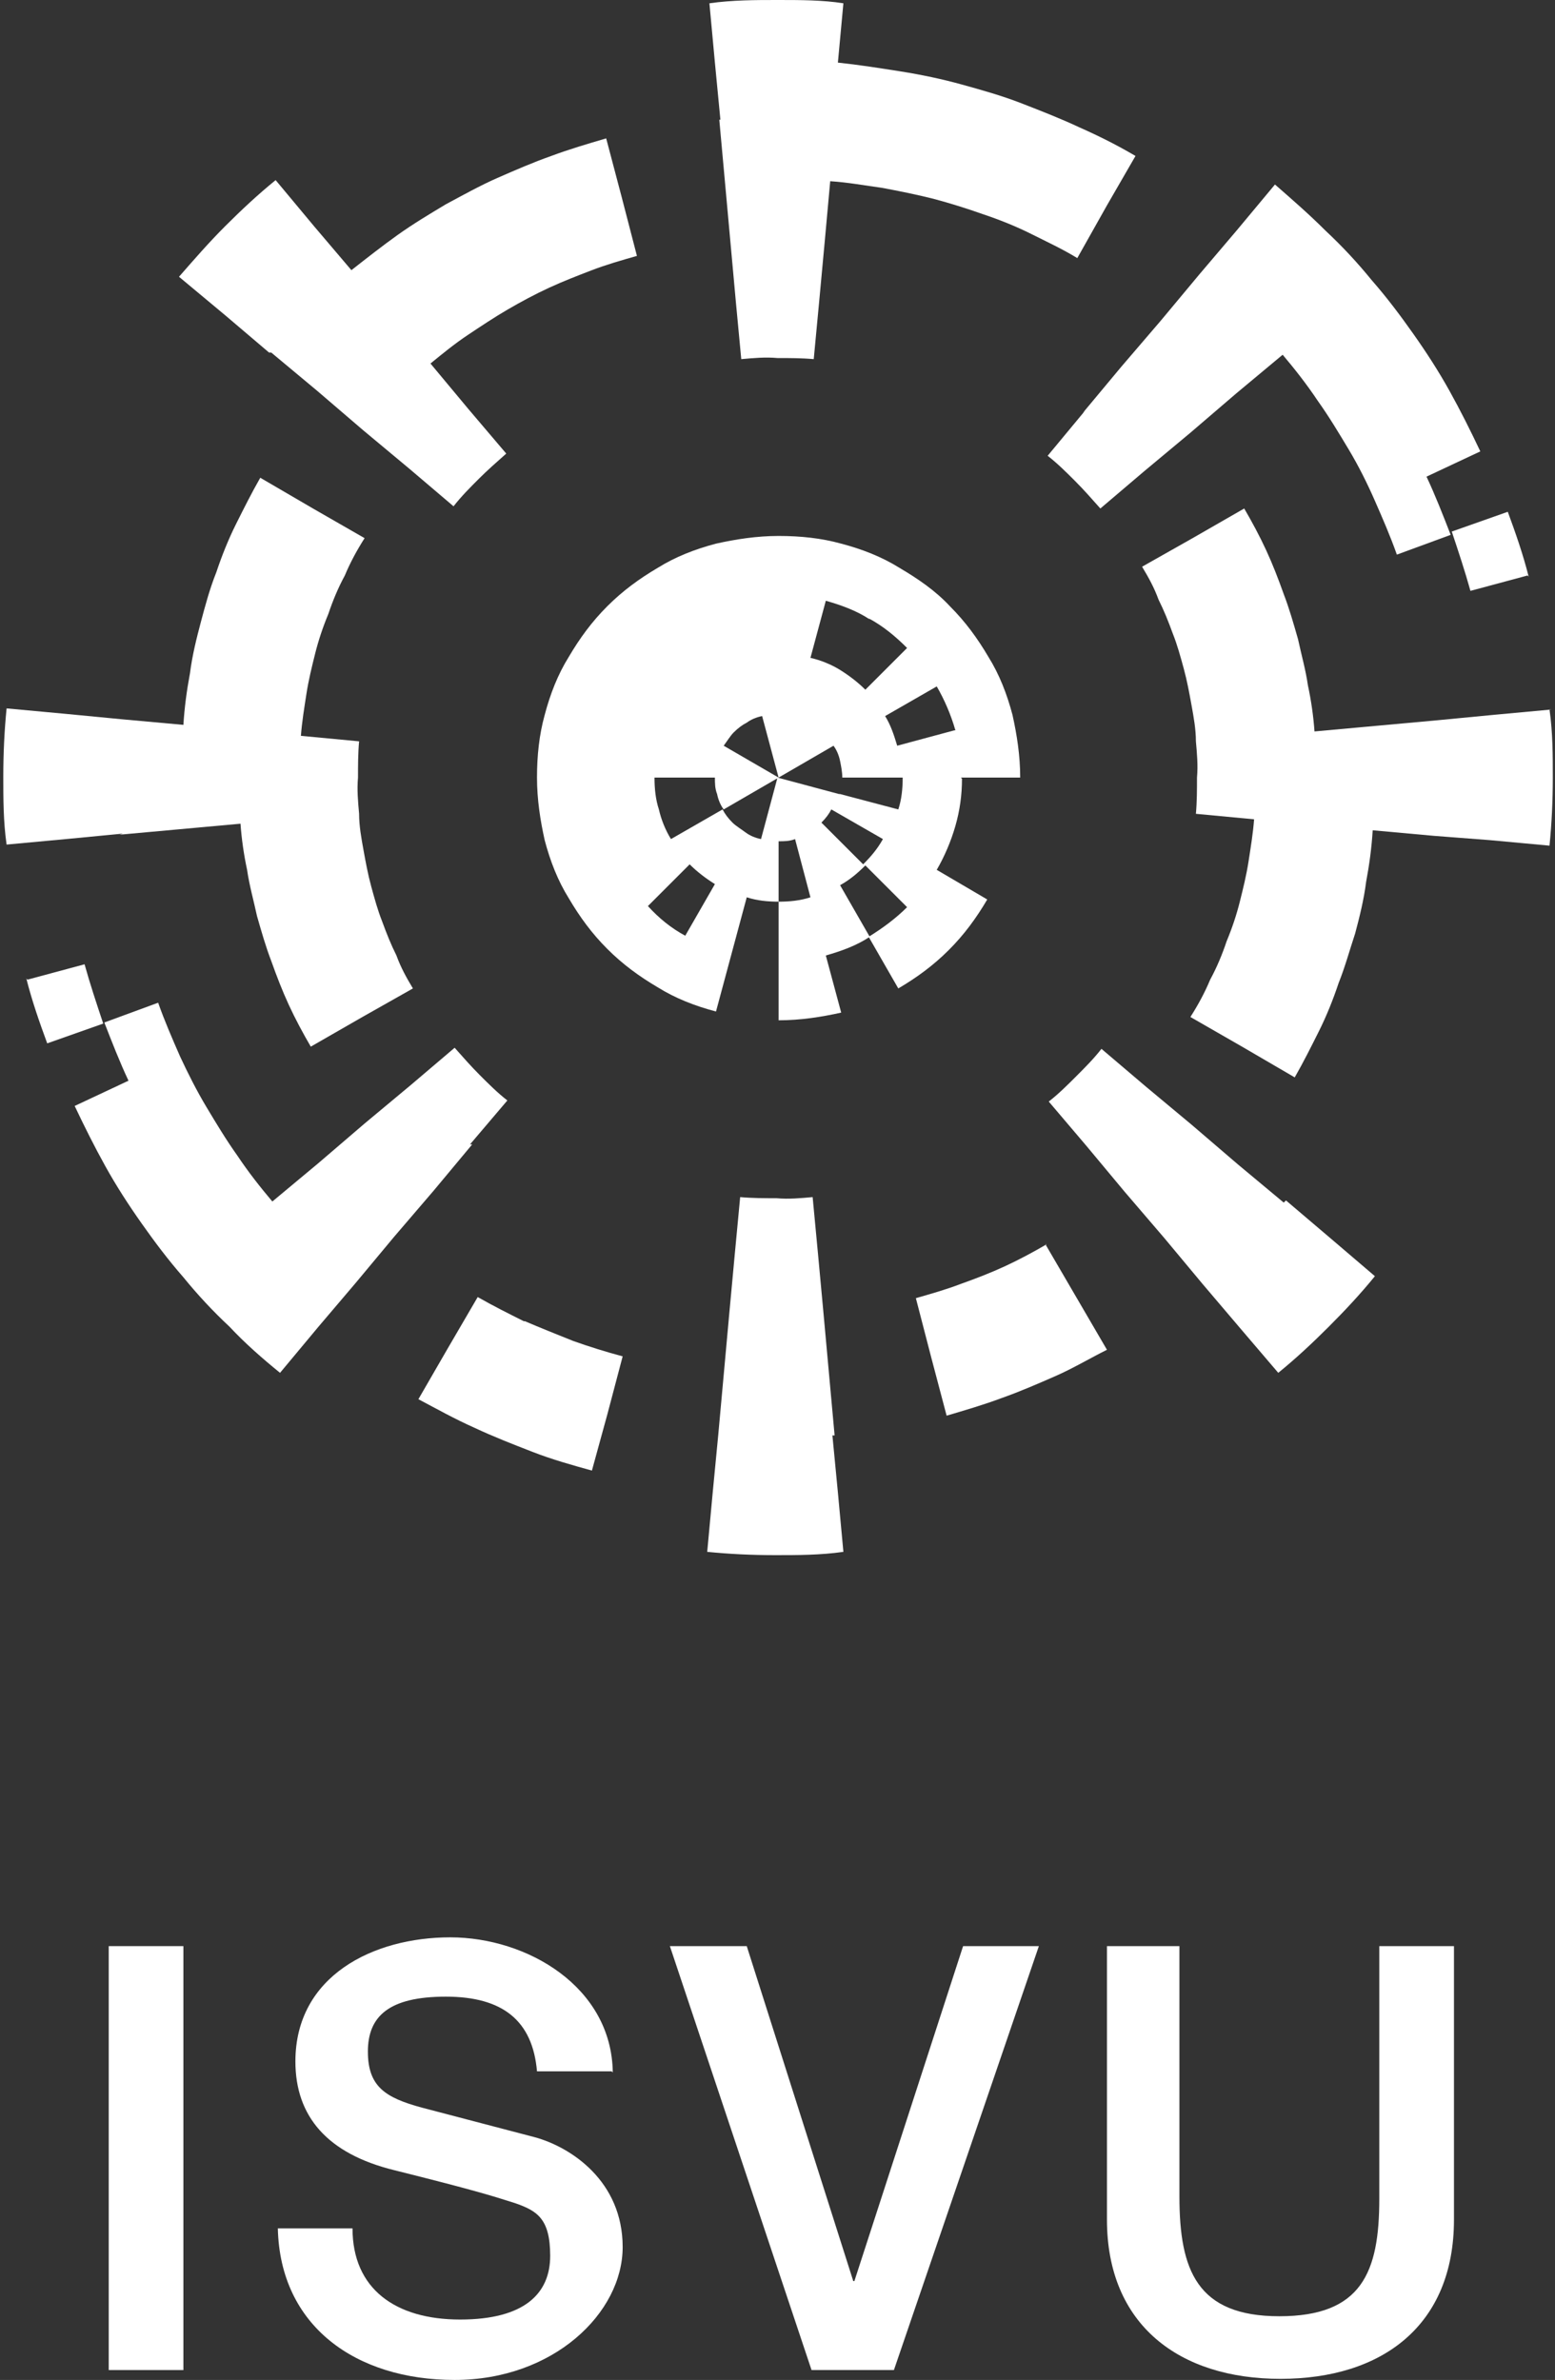 <?xml version="1.0" encoding="UTF-8"?>
<svg id="Layer_1" xmlns="http://www.w3.org/2000/svg" version="1.1" viewBox="0 0 141.6 216.7">
  <rect x="0" y="0" width="141.6" height="216.7" fill="#333333" stroke="none"/>
  <!-- Generator: Adobe Illustrator 29.4.0, SVG Export Plug-In . SVG Version: 2.1.0 Build 152)  -->
  <defs>
    <style>
      .st0 {
        fill: #fff;
      }
    </style>
  </defs>
  <g>
    <path class="st0" d="M139.2,52.5c-.5-2-1.2-4-1.9-5.9l-5.1,1.8c.6,1.8,1.2,3.6,1.7,5.4l5.2-1.4Z"/>
    <path class="st0" d="M141.3,64.6l-5.4.5-5.2.5-5.5.5-5.5.5c-.1-1.4-.3-2.8-.6-4.2-.2-1.4-.6-2.8-.9-4.2-.4-1.4-.8-2.8-1.3-4.1-.5-1.4-1-2.7-1.6-4-.6-1.3-1.3-2.6-2-3.8l-4.7,2.7-4.6,2.6c.6,1,1.1,1.9,1.5,3,.5,1,.9,2,1.3,3.1.4,1,.7,2.1,1,3.2.3,1.1.5,2.2.7,3.3.2,1.1.4,2.2.4,3.3.1,1.1.2,2.2.1,3.3,0,1.1,0,2.2-.1,3.3l5.3.5c-.1,1.3-.3,2.5-.5,3.8-.2,1.3-.5,2.5-.8,3.7-.3,1.2-.7,2.4-1.2,3.6-.4,1.2-.9,2.4-1.5,3.5-.5,1.2-1.1,2.3-1.8,3.4l4.7,2.7,4.8,2.8c.8-1.4,1.5-2.8,2.2-4.2.7-1.4,1.3-2.9,1.8-4.4.6-1.5,1-3,1.5-4.5.4-1.5.8-3.1,1-4.7.3-1.6.5-3.1.6-4.7l5.5.5,5.2.4,5.4.5c.2-2,.3-4.1.3-6.2,0-2,0-4.1-.3-6.2Z"/>
    <path class="st0" d="M98.8,37.4l-3.4,4.1c.9.7,1.7,1.5,2.5,2.3.8.8,1.5,1.6,2.3,2.5l4-3.4,4.2-3.5,4.2-3.6,4.2-3.5c1.1,1.3,2.2,2.7,3.2,4.2,1,1.4,1.9,2.9,2.8,4.4.9,1.5,1.7,3.1,2.4,4.7.7,1.6,1.4,3.2,2,4.9l4.9-1.8c-.7-1.8-1.4-3.6-2.2-5.3l4.9-2.3c-.9-1.9-1.8-3.7-2.8-5.5-1-1.8-2.1-3.5-3.3-5.2-1.2-1.7-2.4-3.3-3.8-4.9-1.3-1.6-2.7-3.1-4.2-4.5-1.5-1.5-3-2.8-4.6-4.2l-3.5,4.2-3.4,4-3.5,4.2-3.6,4.2-3.5,4.2Z"/>
    <path class="st0" d="M116.9,109.5l-4.2-3.5-4.2-3.6-4.2-3.5-4-3.4c-.7.9-1.5,1.7-2.3,2.5h0c-.8.8-1.6,1.6-2.5,2.3l3.4,4,3.5,4.2,3.6,4.2,3.5,4.2,3.4,4,3.5,4.1c1.6-1.3,3.1-2.7,4.6-4.2,1.5-1.5,2.9-3,4.2-4.6l-4.1-3.5-4-3.4Z"/>
    <path class="st0" d="M65.5,10.9l.5,5.5.5,5.5.5,5.5.5,5.3c1.1-.1,2.2-.2,3.3-.1,1.1,0,2.2,0,3.3.1l.5-5.3.5-5.4.5-5.5c1.6.1,3.2.4,4.7.6,1.6.3,3.1.6,4.7,1,1.5.4,3.1.9,4.5,1.4,1.5.5,3,1.1,4.4,1.8,1.4.7,2.9,1.4,4.2,2.2l2.7-4.8,2.6-4.5c-1.7-1-3.3-1.8-5.1-2.6-1.7-.8-3.5-1.5-5.3-2.2-1.8-.7-3.6-1.2-5.4-1.7-1.8-.5-3.7-.9-5.6-1.2-1.9-.3-3.8-.6-5.7-.8l.5-5.4C74.9,0,72.9,0,70.8,0c-2,0-4.1,0-6.2.3l.5,5.4.5,5.2Z"/>
    <path class="st0" d="M95.3,113.3h0c-1.2.7-2.5,1.4-3.8,2-1.3.6-2.6,1.1-4,1.6-1.3.5-2.7.9-4.1,1.3l1.4,5.4,1.4,5.3c1.7-.5,3.4-1,5-1.6,1.7-.6,3.3-1.3,4.9-2,1.6-.7,3.1-1.6,4.7-2.4h0s-2.8-4.8-2.8-4.8l-2.8-4.8Z"/>
    <path class="st0" d="M76,130.7l-.5-5.5-.5-5.5-.5-5.4-.5-5.3c-1.1.1-2.2.2-3.3.1-1.1,0-2.2,0-3.3-.1l-.5,5.3-.5,5.4-.5,5.5-.5,5.5-.5,5.2-.5,5.4c2,.2,4.1.3,6.2.3,2,0,4.1,0,6.2-.3l-.5-5.4-.5-5.2Z"/>
    <path class="st0" d="M24.7,32.1l4.2,3.5,4.2,3.6,4.2,3.5,4,3.4c.7-.9,1.5-1.7,2.3-2.5.8-.8,1.6-1.5,2.5-2.3l-3.4-4-3.5-4.2c1.1-.9,2.2-1.8,3.4-2.6,1.2-.8,2.4-1.6,3.6-2.3,1.2-.7,2.5-1.4,3.8-2,1.3-.6,2.6-1.1,3.9-1.6,1.3-.5,2.7-.9,4.1-1.3l-1.4-5.4-1.4-5.3c-1.7.5-3.4,1-5,1.6-1.7.6-3.3,1.3-4.9,2-1.6.7-3.2,1.6-4.7,2.4-1.5.9-3,1.8-4.4,2.8-1.4,1-2.8,2.1-4.2,3.2l-3.4-4-3.5-4.2c-1.6,1.3-3.1,2.7-4.6,4.2-1.5,1.5-2.8,3-4.2,4.6l4.2,3.5,4,3.4Z"/>
    <path class="st0" d="M47.7,120.3c-1.4-.7-2.8-1.4-4.2-2.2l-2.8,4.8-2.6,4.5c1.7.9,3.3,1.8,5.1,2.6,1.7.8,3.5,1.5,5.3,2.2,1.8.7,3.6,1.2,5.4,1.7l1.4-5.1,1.4-5.3c-1.5-.4-3.1-.9-4.5-1.4-1.5-.6-3-1.2-4.4-1.8Z"/>
    <path class="st0" d="M42.8,104.2l3.4-4c-.9-.7-1.7-1.5-2.5-2.3h0c-.8-.8-1.5-1.6-2.3-2.5l-4,3.4-4.2,3.5-4.2,3.6-4.2,3.5c-1.1-1.3-2.2-2.7-3.2-4.2-1-1.4-1.9-2.9-2.8-4.4-.9-1.5-1.7-3.1-2.4-4.6-.7-1.6-1.4-3.2-2-4.9l-4.9,1.8c.7,1.8,1.4,3.6,2.2,5.3l-4.9,2.3c.9,1.9,1.8,3.7,2.8,5.5,1,1.8,2.1,3.5,3.3,5.2,1.2,1.7,2.4,3.3,3.8,4.9,1.3,1.6,2.7,3.1,4.2,4.5,1.4,1.5,3,2.9,4.6,4.2l3.5-4.2,3.4-4,3.5-4.2,3.6-4.2,3.5-4.2Z"/>
    <path class="st0" d="M10.9,76l5.5-.5,5.5-.5c.1,1.4.3,2.8.6,4.2.2,1.4.6,2.8.9,4.2.4,1.4.8,2.8,1.3,4.1.5,1.4,1,2.7,1.6,4,.6,1.3,1.3,2.6,2,3.8l4.7-2.7,4.6-2.6c-.6-1-1.1-1.9-1.5-3-.5-1-.9-2-1.3-3.1-.4-1-.7-2.1-1-3.2-.3-1.1-.5-2.2-.7-3.3-.2-1.1-.4-2.2-.4-3.3-.1-1.1-.2-2.2-.1-3.3,0-1.1,0-2.2.1-3.3l-5.3-.5c.1-1.3.3-2.5.5-3.8.2-1.3.5-2.5.8-3.7.3-1.2.7-2.4,1.2-3.6.4-1.2.9-2.4,1.5-3.5.5-1.2,1.1-2.3,1.8-3.4l-4.7-2.7-4.8-2.8c-.8,1.4-1.5,2.8-2.2,4.2-.7,1.4-1.3,2.9-1.8,4.4-.6,1.5-1,3-1.4,4.5-.4,1.5-.8,3.1-1,4.7-.3,1.6-.5,3.1-.6,4.7l-5.5-.5-5.2-.5-5.4-.5c-.2,2-.3,4.1-.3,6.2,0,2,0,4.1.3,6.2l5.4-.5,5.2-.5Z"/>
    <path class="st0" d="M2.4,89.1c.5,2,1.2,4,1.9,5.9l5.1-1.8c-.6-1.8-1.2-3.6-1.7-5.4l-5.2,1.4Z"/>
    <path class="st0" d="M87.5,70.8h5.4c0-2-.3-3.9-.7-5.7-.5-1.9-1.2-3.7-2.2-5.3-1-1.7-2.1-3.2-3.5-4.6-1.3-1.4-2.9-2.5-4.6-3.5-1.6-1-3.4-1.7-5.3-2.2-1.8-.5-3.7-.7-5.7-.7s-3.9.3-5.7.7c-1.9.5-3.7,1.2-5.3,2.2-1.7,1-3.2,2.1-4.6,3.5-1.4,1.4-2.5,2.9-3.5,4.6-1,1.6-1.7,3.4-2.2,5.3-.5,1.8-.7,3.7-.7,5.7s.3,3.9.7,5.7c.5,1.9,1.2,3.7,2.2,5.3,1,1.7,2.1,3.2,3.5,4.6,1.4,1.4,2.9,2.5,4.6,3.5,1.6,1,3.4,1.7,5.3,2.2l1.4-5.2,1.4-5.2c.9.3,1.9.4,2.9.4v-5.5c.5,0,1,0,1.5-.2l1.4,5.3c-.9.3-1.9.4-2.9.4v10.8c2,0,3.9-.3,5.7-.7l-1.4-5.2c1.4-.4,2.8-.9,4-1.7l-2.7-4.7c.9-.5,1.6-1.1,2.3-1.8l3.8,3.8c-1,1-2.2,1.9-3.5,2.7l2.7,4.7c1.7-1,3.2-2.1,4.6-3.5h0c1.4-1.4,2.5-2.9,3.5-4.6l-4.6-2.7c.7-1.2,1.3-2.6,1.7-4,.4-1.4.6-2.8.6-4.3ZM86.9,66.5l-5.2,1.4c-.3-1-.6-1.9-1.1-2.7l4.7-2.7c.7,1.2,1.3,2.6,1.7,4ZM79.1,56.3c1.3.7,2.4,1.6,3.5,2.7l-3.8,3.8c-.7-.7-1.5-1.3-2.3-1.8-.8-.5-1.8-.9-2.7-1.1l1.4-5.2c1.4.4,2.8.9,4,1.7ZM62.4,85.2c-1.3-.7-2.4-1.6-3.4-2.7l3.8-3.8c.7.7,1.5,1.3,2.3,1.8l-2.7,4.7ZM78.7,78.8l-3.9-3.9h0c.4-.4.7-.8.9-1.2l4.7,2.7c-.5.9-1.1,1.6-1.8,2.3ZM76.4,72.3l-5.6-1.5-1.5,5.6c-.5-.1-1-.3-1.4-.6-.4-.3-.9-.6-1.2-.9-.4-.4-.7-.8-.9-1.2l-4.7,2.7c-.5-.8-.9-1.8-1.1-2.7-.3-.9-.4-1.9-.4-2.9h5.5c0,.5,0,1,.2,1.5.1.5.3,1,.6,1.4l5-2.9-5-2.9c.3-.4.6-.9.9-1.2.4-.4.8-.7,1.2-.9.4-.3.9-.5,1.4-.6l1.5,5.6,5-2.9c.3.4.5.9.6,1.4.1.5.2,1,.2,1.5h5.5c0,1-.1,2-.4,2.9l-5.3-1.4Z"/>
  </g>
  <g>
    <path class="st0" d="M16.7,177.2v38.6h-6.8v-38.6h6.8Z"/>
    <path class="st0" d="M55.7,188.6h-6.8c-.4-4.6-3.1-6.8-8.3-6.8s-7.1,1.8-7.1,5,1.6,4.2,4.9,5.1l10.3,2.7c3.3.9,8,4,8,10s-6.3,12.1-15.3,12.1-15.9-4.9-16.1-13.8h6.8c0,5.5,3.9,8.3,9.8,8.3s8.2-2.4,8.2-5.8-1.2-4.1-3.2-4.8c-2.2-.7-3.8-1.2-11-3-6.1-1.5-9-4.9-9-9.9,0-7.8,7.1-11.3,14.1-11.3s14.7,4.5,14.8,12.3Z"/>
    <path class="st0" d="M68,177.2l9.7,30.5h.1l9.9-30.5h6.9l-13.2,38.6h-7.5l-12.9-38.6h7Z"/>
    <path class="st0" d="M107.4,177.2v22.8c0,6.7,1.6,10.9,9.1,10.9s9.1-4,9.1-10.7v-23h6.8v24.9c0,9.7-6.6,14.5-15.8,14.5s-15.8-4.9-15.8-14.5v-24.9h6.8Z"/>
  </g>
</svg>